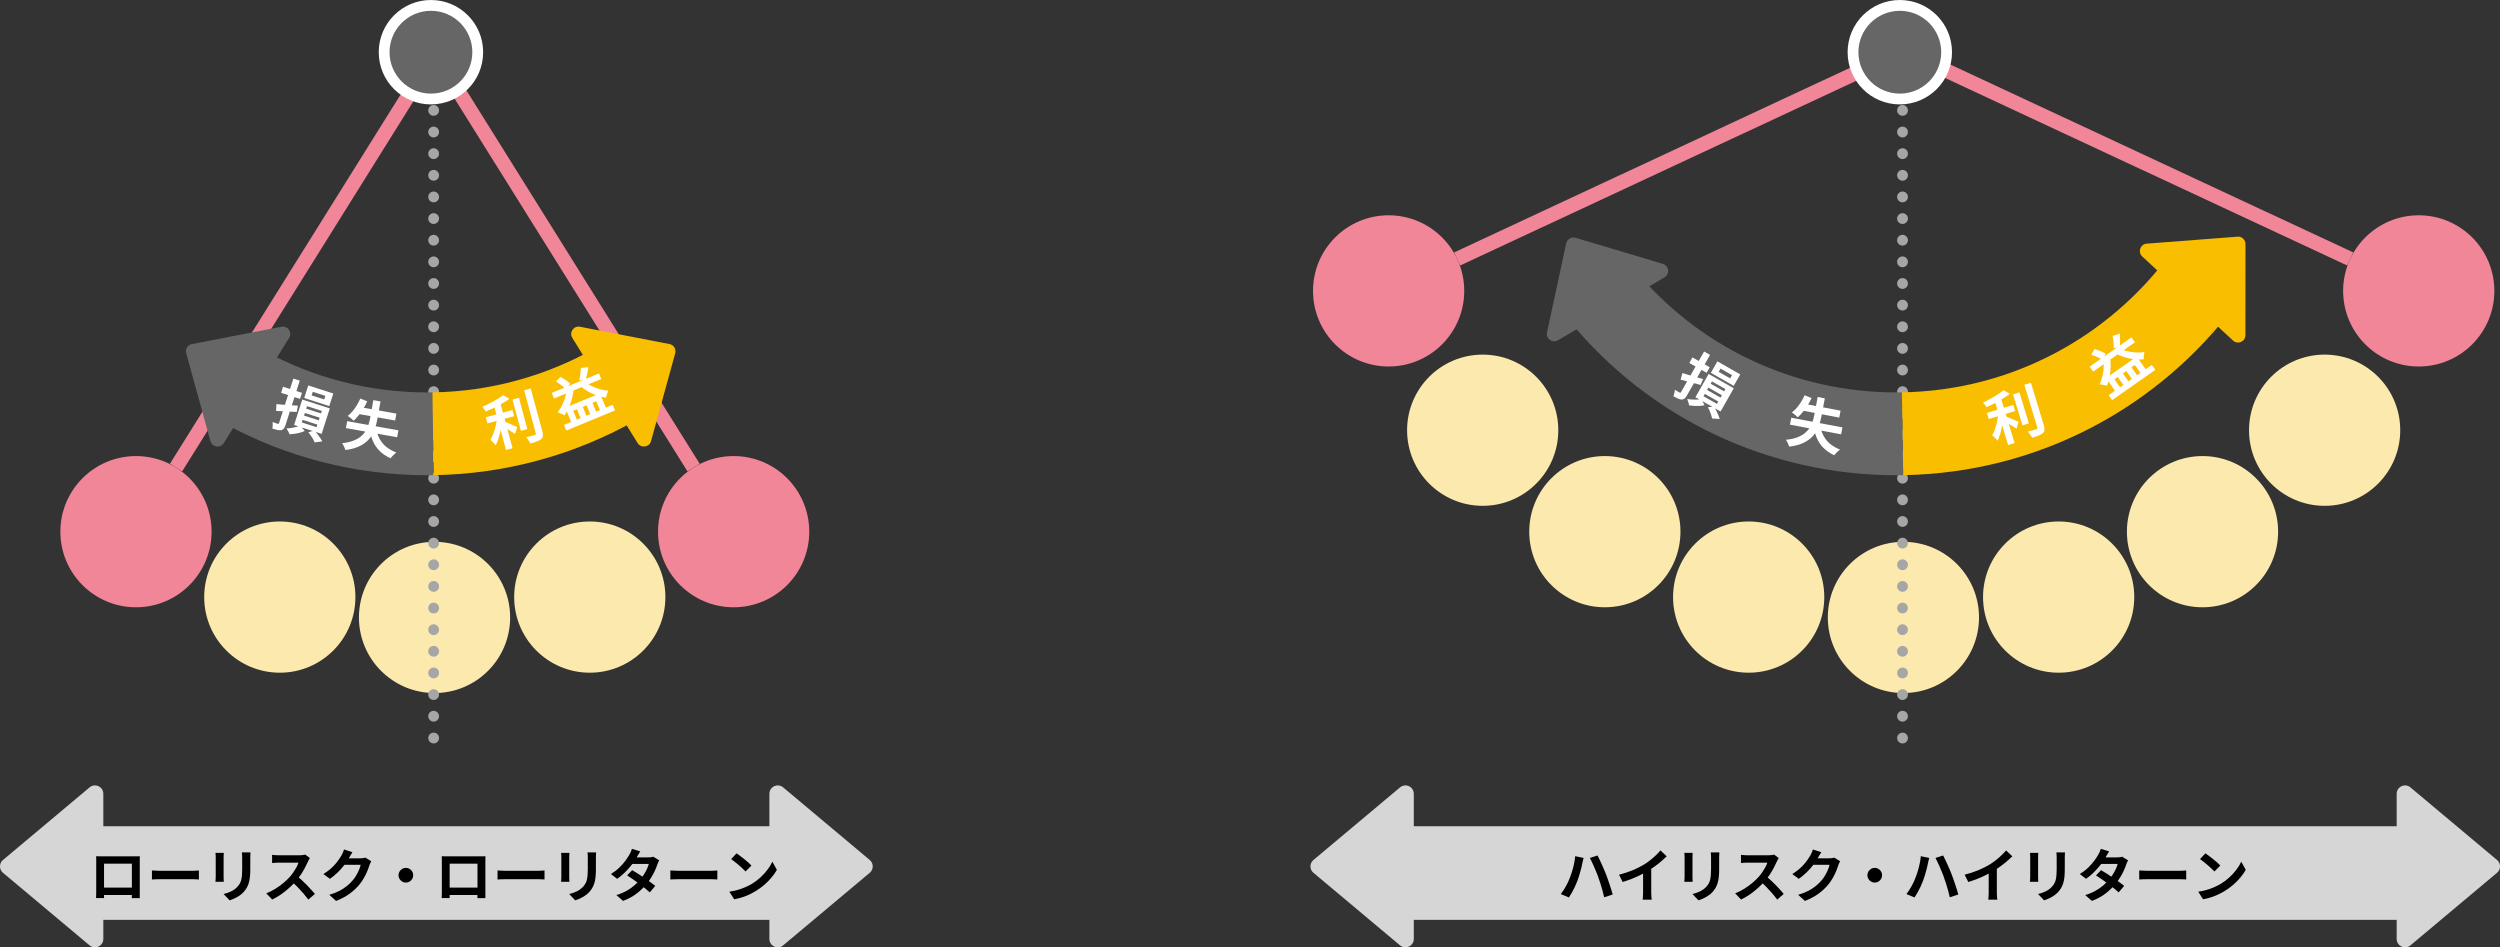 <?xml version="1.0" encoding="UTF-8"?><svg id="_レイヤー_2" xmlns="http://www.w3.org/2000/svg" viewBox="0 0 694.41 263.14"><rect x="0" y="0" width="694.41" height="263.14" fill="#333333" stroke="none"/><defs><style>.cls-1,.cls-2,.cls-3,.cls-4,.cls-5,.cls-6,.cls-7{fill:none;}.cls-1,.cls-3{stroke:#a6a6a6;stroke-linecap:round;stroke-linejoin:round;stroke-width:3px;}.cls-2,.cls-8,.cls-9,.cls-10,.cls-11,.cls-12,.cls-13,.cls-14{stroke-width:0px;}.cls-3{stroke-dasharray:0 0 0 6.01;}.cls-4{stroke:#f18698;stroke-miterlimit:10;stroke-width:4px;}.cls-5{stroke:#fff;stroke-width:6px;}.cls-6{stroke:#fabe00;}.cls-6,.cls-7{stroke-width:23px;}.cls-7{stroke:#666;}.cls-9{fill:#fabe00;}.cls-10{fill:#d6d6d6;}.cls-11{fill:#666;}.cls-12{fill:#fff;}.cls-13{fill:#f18698;}.cls-14{fill:#fce9ae;}</style></defs><g id="_レイヤー_1-2"><path class="cls-10" d="M.83,242.43l24.05,20.16c1.51,1.27,3.82.19,3.82-1.78v-40.32c0-1.98-2.31-3.05-3.82-1.78L.83,238.87c-1.11.93-1.11,2.64,0,3.57Z"/><path class="cls-10" d="M241.58,242.43l-24.05,20.16c-1.51,1.27-3.82.19-3.82-1.78v-40.32c0-1.98,2.31-3.05,3.82-1.78l24.05,20.16c1.11.93,1.11,2.64,0,3.57Z"/><rect class="cls-10" x="16.7" y="229.5" width="205" height="26"/><path class="cls-8" d="M26.75,237.84c.33.01.64.02.94.02.29,0,.55,0,.76,0h8.8c.2,0,.44,0,.73,0,.28,0,.57-.01.86-.02-.01.25-.02.5-.02.78s0,.53,0,.78v7.84c0,.16,0,.36,0,.6,0,.24,0,.48,0,.72s0,.45,0,.62c0,.18,0,.27,0,.28h-2.21s0-.15,0-.39c0-.24.01-.52.02-.86,0-.33,0-.64,0-.93v-7.38h-7.73v8.02c0,.24,0,.47,0,.7,0,.22,0,.41,0,.57v.26h-2.21s0-.11,0-.27.01-.36.02-.59c0-.23.01-.47.02-.72,0-.25,0-.46,0-.66v-8.6c0-.29-.01-.55-.03-.78ZM37.45,246.55v2.05h-9.62v-2.05h9.62Z"/><path class="cls-8" d="M42.2,241.78c.19.01.44.02.74.04.3.02.61.03.94.04.33.01.63.02.9.02h8.59c.37,0,.73-.01,1.06-.04.33-.03.6-.05.82-.06v2.51c-.18-.01-.45-.03-.82-.05s-.71-.03-1.06-.03h-8.59c-.46,0-.93,0-1.41.02-.48.02-.87.03-1.17.06v-2.51Z"/><path class="cls-8" d="M62.16,236.9c-.01.19-.02.38-.03.57-.01.19-.02.41-.02.66v5.41c0,.2,0,.44.02.7.01.27.02.5.03.69h-2.32c.01-.15.03-.36.05-.64s.03-.53.03-.77v-5.39c0-.15,0-.34-.02-.58-.01-.24-.03-.46-.05-.65h2.3ZM69.58,236.77c-.01.22-.02.47-.04.73-.02.26-.02.55-.02.87v3.17c0,.85-.04,1.6-.12,2.24-.08.64-.2,1.2-.36,1.68-.16.48-.35.9-.58,1.27-.23.37-.49.72-.79,1.05-.35.38-.76.73-1.22,1.03s-.92.56-1.38.77c-.46.21-.89.38-1.29.5l-1.68-1.76c.8-.18,1.52-.43,2.17-.76.65-.33,1.21-.74,1.69-1.26.28-.31.5-.62.67-.93.17-.31.3-.65.39-1.03.09-.38.15-.81.19-1.29.04-.48.06-1.03.06-1.65v-3.04c0-.32,0-.61-.02-.87-.02-.26-.04-.5-.07-.73h2.42Z"/><path class="cls-8" d="M86.08,238.34c-.06.1-.16.25-.28.45s-.22.39-.28.56c-.22.5-.5,1.06-.82,1.68-.33.62-.69,1.24-1.1,1.86s-.85,1.21-1.3,1.75c-.6.67-1.26,1.34-1.98,1.99-.72.66-1.48,1.26-2.27,1.81-.79.55-1.61,1.02-2.44,1.42l-1.65-1.73c.86-.33,1.7-.75,2.51-1.25.81-.5,1.56-1.04,2.26-1.63.69-.59,1.29-1.16,1.79-1.71.35-.41.69-.84,1-1.3s.59-.91.84-1.37c.25-.45.43-.87.54-1.26h-5.42c-.22,0-.46,0-.7.02-.25.02-.48.03-.7.05s-.39.03-.5.04v-2.27c.16.01.36.03.59.05.23.02.47.04.71.05.24.01.44.02.6.02h5.65c.35,0,.67-.02.97-.06.29-.04.52-.09.68-.14l1.31.98ZM82.49,243.31c.42.33.86.71,1.33,1.15.47.44.93.89,1.39,1.36s.88.92,1.27,1.35c.39.43.72.81.98,1.13l-1.82,1.58c-.4-.54-.85-1.11-1.35-1.7-.51-.59-1.04-1.17-1.6-1.75-.56-.58-1.13-1.13-1.7-1.66l1.5-1.47Z"/><path class="cls-8" d="M97.9,236.71c-.19.28-.38.58-.56.9-.18.32-.32.57-.42.74-.36.64-.81,1.3-1.34,1.99s-1.13,1.35-1.8,2c-.67.65-1.39,1.23-2.14,1.77l-1.81-1.33c.7-.44,1.33-.89,1.86-1.34s1.01-.91,1.4-1.37c.39-.45.73-.89,1.02-1.31s.53-.8.73-1.13c.13-.2.26-.47.4-.79.14-.33.25-.62.32-.89l2.34.77ZM103.12,239.23c-.09.15-.18.33-.27.54-.1.21-.18.41-.26.62-.14.47-.33,1.01-.58,1.61s-.56,1.23-.93,1.87c-.37.65-.79,1.27-1.27,1.86-.77.92-1.66,1.75-2.68,2.5-1.02.75-2.28,1.42-3.78,2.02l-1.89-1.7c1.09-.32,2.03-.69,2.82-1.1.79-.42,1.48-.86,2.06-1.34.59-.47,1.11-.98,1.57-1.51.37-.42.71-.89,1.02-1.42.31-.53.58-1.05.8-1.58.22-.52.37-.98.45-1.38h-5.39l.74-1.81h4.58c.25,0,.49-.02.74-.05.25-.03.47-.08.65-.14l1.63,1.01Z"/><path class="cls-8" d="M112.73,241.06c.38,0,.73.09,1.03.28.3.19.55.43.74.74.19.3.28.65.28,1.03s-.09.71-.28,1.02c-.19.31-.43.56-.74.74-.3.19-.65.28-1.03.28s-.71-.09-1.02-.28c-.31-.19-.56-.43-.74-.74-.19-.31-.28-.65-.28-1.02s.09-.73.28-1.03c.19-.3.43-.55.74-.74.31-.19.65-.28,1.02-.28Z"/><path class="cls-8" d="M122.75,237.84c.33.01.64.02.94.02.29,0,.55,0,.76,0h8.8c.2,0,.44,0,.73,0,.28,0,.57-.01.86-.02-.01.25-.02.5-.02.78s0,.53,0,.78v7.84c0,.16,0,.36,0,.6,0,.24,0,.48,0,.72s0,.45,0,.62c0,.18,0,.27,0,.28h-2.21s0-.15,0-.39c0-.24.01-.52.02-.86,0-.33,0-.64,0-.93v-7.38h-7.73v8.02c0,.24,0,.47,0,.7,0,.22,0,.41,0,.57v.26h-2.21s0-.11,0-.27.01-.36.02-.59c0-.23.01-.47.02-.72,0-.25,0-.46,0-.66v-8.6c0-.29-.01-.55-.03-.78ZM133.45,246.55v2.05h-9.62v-2.05h9.62Z"/><path class="cls-8" d="M138.2,241.78c.19.01.44.02.74.04.3.02.61.03.94.04.33.01.63.02.9.02h8.59c.37,0,.73-.01,1.06-.04.33-.03.6-.05.82-.06v2.51c-.18-.01-.45-.03-.82-.05s-.71-.03-1.06-.03h-8.59c-.46,0-.93,0-1.41.02-.48.02-.87.03-1.17.06v-2.51Z"/><path class="cls-8" d="M158.16,236.9c-.01.19-.02.38-.03.57-.01.19-.02.41-.02.66v5.41c0,.2,0,.44.02.7.01.27.02.5.03.69h-2.32c.01-.15.03-.36.05-.64s.03-.53.03-.77v-5.39c0-.15,0-.34-.02-.58-.01-.24-.03-.46-.05-.65h2.3ZM165.58,236.77c-.01.22-.02.47-.04.73-.02.26-.02.55-.02.87v3.17c0,.85-.04,1.6-.12,2.24-.08.64-.2,1.2-.36,1.68-.16.48-.35.9-.58,1.27-.23.37-.49.72-.79,1.05-.35.38-.76.73-1.22,1.03s-.92.56-1.38.77c-.46.21-.89.38-1.29.5l-1.68-1.76c.8-.18,1.52-.43,2.17-.76.65-.33,1.21-.74,1.69-1.26.28-.31.5-.62.67-.93.17-.31.3-.65.39-1.03.09-.38.15-.81.19-1.29.04-.48.06-1.03.06-1.65v-3.04c0-.32,0-.61-.02-.87-.02-.26-.04-.5-.07-.73h2.42Z"/><path class="cls-8" d="M177.84,236.51c-.19.28-.38.58-.57.9-.19.32-.33.57-.42.74-.36.64-.82,1.32-1.38,2.04s-1.18,1.42-1.86,2.1-1.42,1.29-2.18,1.82l-1.73-1.33c.94-.59,1.74-1.2,2.39-1.85.66-.65,1.2-1.27,1.64-1.87.44-.6.79-1.14,1.06-1.61.13-.19.26-.45.41-.78s.25-.62.33-.89l2.32.72ZM183.12,238.98c-.1.15-.19.33-.29.53-.1.2-.18.41-.24.61-.16.49-.38,1.04-.65,1.64-.27.6-.59,1.22-.97,1.84-.37.62-.8,1.23-1.28,1.83-.76.94-1.67,1.83-2.73,2.67s-2.36,1.56-3.9,2.14l-1.86-1.62c1.12-.34,2.09-.75,2.91-1.22.82-.47,1.53-.97,2.14-1.5.6-.53,1.13-1.07,1.58-1.6.36-.42.71-.88,1.03-1.4.33-.52.61-1.03.85-1.55.24-.52.41-.98.5-1.38h-5.41l.74-1.82h4.54c.26,0,.51-.02.76-.05.25-.03.46-.07.63-.13l1.63,1.01ZM175.6,241.7c.49.28,1.03.61,1.61.98.58.38,1.17.77,1.77,1.18.6.41,1.16.8,1.69,1.18.53.38.97.73,1.34,1.02l-1.52,1.81c-.35-.32-.79-.69-1.3-1.11-.52-.42-1.07-.85-1.67-1.3-.6-.44-1.19-.87-1.77-1.27-.58-.41-1.1-.75-1.56-1.04l1.42-1.46Z"/><path class="cls-8" d="M186.2,241.78c.19.01.44.02.74.04.3.02.61.03.94.04.33.01.63.02.9.02h8.59c.37,0,.73-.01,1.06-.04.33-.03.6-.05.82-.06v2.51c-.18-.01-.45-.03-.82-.05s-.71-.03-1.06-.03h-8.59c-.46,0-.93,0-1.41.02-.48.02-.87.03-1.17.06v-2.51Z"/><path class="cls-8" d="M202.59,247.68c.83-.12,1.62-.28,2.35-.5s1.42-.46,2.05-.74,1.21-.57,1.73-.86c.91-.54,1.74-1.16,2.5-1.86s1.42-1.42,1.98-2.17,1.01-1.49,1.34-2.2l1.25,2.26c-.41.71-.9,1.43-1.5,2.14-.59.71-1.26,1.39-2.01,2.04s-1.55,1.22-2.42,1.74c-.54.33-1.13.64-1.76.94s-1.29.55-1.99.78c-.7.23-1.43.41-2.18.54l-1.34-2.11ZM204.59,237.03c.28.19.6.43.98.7.37.28.76.58,1.16.9.4.33.78.64,1.13.95.35.31.64.59.86.83l-1.63,1.66c-.2-.22-.47-.49-.8-.8-.33-.31-.69-.63-1.07-.96s-.76-.65-1.14-.94c-.37-.3-.7-.55-.99-.75l1.5-1.6Z"/><path class="cls-10" d="M364.83,242.43l24.05,20.16c1.51,1.27,3.82.19,3.82-1.78v-40.32c0-1.98-2.31-3.05-3.82-1.78l-24.05,20.16c-1.11.93-1.11,2.64,0,3.57Z"/><path class="cls-10" d="M693.58,242.43l-24.05,20.16c-1.51,1.27-3.82.19-3.82-1.78v-40.32c0-1.98,2.31-3.05,3.82-1.78l24.05,20.16c1.11.93,1.11,2.64,0,3.57Z"/><rect class="cls-10" x="386.7" y="229.5" width="289" height="26"/><path class="cls-8" d="M436.01,243.91c.18-.45.35-.92.52-1.42.17-.5.31-1.01.45-1.53.13-.52.25-1.05.34-1.58.1-.53.17-1.05.21-1.56l2.34.48c-.04.16-.09.34-.14.54s-.1.4-.14.59c-.04.19-.08.35-.1.46-.05.29-.13.63-.22,1.02s-.21.81-.33,1.25c-.12.44-.25.88-.39,1.32-.14.44-.28.85-.42,1.22-.19.52-.42,1.06-.68,1.61-.26.55-.54,1.08-.82,1.59-.29.51-.57.97-.85,1.38l-2.24-.94c.5-.66.97-1.39,1.42-2.19.44-.8.8-1.55,1.06-2.26ZM443.92,243.57c-.15-.42-.32-.86-.52-1.34s-.4-.96-.62-1.45c-.21-.48-.42-.94-.62-1.37-.2-.43-.39-.79-.56-1.1l2.13-.69c.16.31.35.68.56,1.12.21.44.43.9.65,1.39.22.49.43.97.63,1.45.2.47.38.9.53,1.29.14.36.29.78.46,1.26s.34.97.51,1.49c.17.52.33,1.02.49,1.51s.29.93.39,1.33l-2.37.77c-.14-.63-.3-1.27-.48-1.92-.18-.65-.37-1.29-.57-1.92-.2-.63-.4-1.23-.62-1.81Z"/><path class="cls-8" d="M449.72,242.96c1.44-.37,2.74-.81,3.91-1.3,1.17-.5,2.19-1.02,3.08-1.56.55-.34,1.11-.73,1.67-1.18.56-.44,1.09-.9,1.58-1.37s.91-.92,1.26-1.34l1.73,1.65c-.49.48-1.03.97-1.61,1.46-.58.49-1.19.96-1.82,1.41-.63.45-1.25.86-1.87,1.23-.61.35-1.29.71-2.04,1.09-.75.37-1.54.73-2.38,1.06s-1.67.62-2.51.88l-1.01-2.02ZM456.38,241.12l2.27-.53v7.2c0,.23,0,.49.02.77,0,.28.03.54.05.78.02.24.05.42.08.55h-2.53c.02-.13.04-.31.06-.55.02-.24.03-.5.04-.78s.02-.53.02-.77v-6.67Z"/><path class="cls-8" d="M470.16,236.9c-.01.19-.02.38-.03.57-.01.19-.02.41-.02.66v5.41c0,.2,0,.44.02.7,0,.27.02.5.03.69h-2.32c0-.15.03-.36.05-.64s.03-.53.03-.77v-5.39c0-.15,0-.34-.02-.58-.01-.24-.03-.46-.05-.65h2.3ZM477.58,236.77c-.01.22-.02.47-.04.73-.02.26-.02.55-.02.87v3.17c0,.85-.04,1.6-.12,2.24-.08.64-.2,1.2-.36,1.68-.16.48-.36.9-.58,1.27-.23.37-.49.72-.79,1.05-.35.38-.76.73-1.22,1.03-.46.3-.92.56-1.38.77s-.89.38-1.29.5l-1.68-1.76c.8-.18,1.52-.43,2.17-.76.65-.33,1.21-.74,1.69-1.26.28-.31.5-.62.67-.93.17-.31.3-.65.39-1.03s.15-.81.19-1.29c.04-.48.06-1.03.06-1.65v-3.04c0-.32,0-.61-.02-.87-.02-.26-.04-.5-.07-.73h2.42Z"/><path class="cls-8" d="M494.08,238.34c-.06.1-.16.25-.28.45-.12.2-.22.39-.28.56-.22.5-.5,1.06-.82,1.68-.33.62-.69,1.24-1.1,1.86-.41.62-.85,1.21-1.3,1.75-.6.67-1.26,1.34-1.98,1.99-.72.66-1.48,1.26-2.27,1.81-.79.55-1.61,1.02-2.44,1.42l-1.65-1.73c.86-.33,1.7-.75,2.51-1.25.81-.5,1.56-1.04,2.26-1.63.69-.59,1.29-1.16,1.79-1.71.35-.41.69-.84,1-1.3s.59-.91.84-1.37c.25-.45.43-.87.54-1.26h-5.42c-.22,0-.46,0-.7.02s-.48.03-.7.05-.39.03-.5.04v-2.27c.16.01.36.03.59.05.24.02.47.04.71.05.24.01.44.02.6.02h5.65c.35,0,.67-.02.97-.06.29-.04.52-.09.68-.14l1.31.98ZM490.49,243.31c.42.33.86.71,1.33,1.15.47.44.93.89,1.39,1.36.46.47.88.92,1.27,1.35.39.43.72.81.98,1.13l-1.82,1.58c-.39-.54-.85-1.11-1.35-1.7-.51-.59-1.04-1.17-1.6-1.75-.56-.58-1.13-1.13-1.7-1.66l1.5-1.47Z"/><path class="cls-8" d="M505.9,236.71c-.19.28-.38.58-.56.9-.18.32-.32.57-.42.74-.36.64-.81,1.3-1.34,1.99-.53.69-1.13,1.35-1.8,2-.67.65-1.39,1.23-2.14,1.77l-1.81-1.33c.7-.44,1.33-.89,1.86-1.34.54-.46,1.01-.91,1.4-1.37.39-.45.73-.89,1.02-1.31.28-.42.53-.8.73-1.13.13-.2.26-.47.4-.79.14-.33.25-.62.32-.89l2.34.77ZM511.12,239.23c-.08.15-.18.33-.27.54s-.18.41-.26.62c-.14.47-.33,1.01-.58,1.61-.25.6-.56,1.23-.93,1.87-.37.65-.79,1.27-1.27,1.86-.77.92-1.66,1.75-2.68,2.5-1.02.75-2.28,1.42-3.78,2.02l-1.89-1.7c1.09-.32,2.03-.69,2.82-1.1s1.48-.86,2.06-1.34c.59-.47,1.11-.98,1.57-1.51.37-.42.71-.89,1.02-1.42.31-.53.58-1.05.8-1.58.22-.52.37-.98.45-1.38h-5.39l.74-1.81h4.58c.25,0,.49-.02.74-.05.25-.03.47-.08.65-.14l1.63,1.01Z"/><path class="cls-8" d="M520.73,241.06c.38,0,.73.09,1.03.28.3.19.55.43.74.74.19.3.28.65.28,1.03s-.09.71-.28,1.02c-.19.31-.43.56-.74.74s-.65.28-1.03.28-.71-.09-1.02-.28c-.31-.19-.56-.43-.74-.74-.19-.31-.28-.65-.28-1.02s.09-.73.28-1.03c.19-.3.43-.55.74-.74.31-.19.65-.28,1.02-.28Z"/><path class="cls-8" d="M532.01,243.91c.18-.45.35-.92.52-1.42.17-.5.31-1.01.45-1.53.13-.52.25-1.05.34-1.58.1-.53.17-1.05.21-1.56l2.34.48c-.04.16-.09.34-.14.54s-.1.4-.14.59c-.04.19-.08.35-.1.46-.05.29-.13.63-.22,1.02s-.21.81-.33,1.25c-.12.44-.25.88-.39,1.32-.14.44-.28.85-.42,1.22-.19.52-.42,1.06-.68,1.61-.26.55-.54,1.08-.82,1.59-.29.51-.57.97-.85,1.38l-2.24-.94c.5-.66.97-1.39,1.42-2.19.44-.8.8-1.55,1.06-2.26ZM539.92,243.57c-.15-.42-.32-.86-.52-1.34s-.4-.96-.62-1.45c-.21-.48-.42-.94-.62-1.37-.2-.43-.39-.79-.56-1.1l2.13-.69c.16.31.35.68.56,1.12.21.44.43.9.65,1.39.22.49.43.97.63,1.45.2.47.38.9.53,1.29.14.36.29.78.46,1.26s.34.97.51,1.49c.17.52.33,1.02.49,1.51s.29.93.39,1.33l-2.37.77c-.14-.63-.3-1.27-.48-1.92-.18-.65-.37-1.29-.57-1.92-.2-.63-.4-1.23-.62-1.81Z"/><path class="cls-8" d="M545.72,242.96c1.44-.37,2.74-.81,3.91-1.3,1.17-.5,2.19-1.02,3.08-1.56.55-.34,1.11-.73,1.67-1.18.56-.44,1.09-.9,1.58-1.37s.91-.92,1.26-1.34l1.73,1.65c-.49.48-1.03.97-1.61,1.46-.58.49-1.19.96-1.82,1.41-.63.45-1.25.86-1.87,1.23-.61.35-1.29.71-2.04,1.09-.75.37-1.54.73-2.38,1.06s-1.67.62-2.51.88l-1.01-2.02ZM552.38,241.12l2.27-.53v7.2c0,.23,0,.49.02.77,0,.28.03.54.05.78.02.24.05.42.08.55h-2.53c.02-.13.04-.31.06-.55.02-.24.03-.5.04-.78s.02-.53.02-.77v-6.67Z"/><path class="cls-8" d="M566.16,236.9c-.01.19-.02.38-.03.57-.01.19-.02.41-.02.66v5.41c0,.2,0,.44.02.7,0,.27.02.5.03.69h-2.32c0-.15.03-.36.05-.64s.03-.53.03-.77v-5.39c0-.15,0-.34-.02-.58-.01-.24-.03-.46-.05-.65h2.3ZM573.58,236.77c-.01.22-.02.47-.04.73-.02.26-.02.55-.02.87v3.17c0,.85-.04,1.6-.12,2.24-.08.64-.2,1.2-.36,1.68-.16.48-.36.9-.58,1.27-.23.37-.49.72-.79,1.05-.35.38-.76.73-1.22,1.03-.46.3-.92.56-1.38.77s-.89.38-1.29.5l-1.68-1.76c.8-.18,1.52-.43,2.17-.76.65-.33,1.21-.74,1.69-1.26.28-.31.5-.62.67-.93.17-.31.3-.65.39-1.03s.15-.81.19-1.29c.04-.48.06-1.03.06-1.65v-3.04c0-.32,0-.61-.02-.87-.02-.26-.04-.5-.07-.73h2.42Z"/><path class="cls-8" d="M585.84,236.51c-.19.28-.38.58-.57.9-.19.32-.33.57-.42.74-.36.64-.82,1.32-1.38,2.04s-1.18,1.42-1.86,2.1c-.69.68-1.42,1.29-2.18,1.82l-1.73-1.33c.94-.59,1.74-1.2,2.39-1.85.66-.65,1.2-1.27,1.64-1.87.44-.6.79-1.14,1.06-1.61.13-.19.26-.45.41-.78.14-.33.25-.62.33-.89l2.32.72ZM591.12,238.98c-.1.15-.19.33-.29.53-.1.2-.18.41-.24.61-.16.49-.38,1.04-.65,1.64-.27.6-.59,1.22-.97,1.84s-.8,1.23-1.28,1.83c-.76.94-1.67,1.83-2.73,2.67s-2.36,1.56-3.9,2.14l-1.86-1.62c1.12-.34,2.09-.75,2.91-1.22.82-.47,1.53-.97,2.14-1.5.6-.53,1.13-1.07,1.58-1.6.36-.42.71-.88,1.03-1.4.33-.52.61-1.03.85-1.55.24-.52.41-.98.5-1.38h-5.41l.74-1.82h4.54c.26,0,.51-.02.76-.05.25-.03.46-.07.63-.13l1.63,1.01ZM583.6,241.7c.49.28,1.03.61,1.61.98.58.38,1.17.77,1.77,1.18.6.41,1.16.8,1.69,1.18.53.38.97.73,1.34,1.02l-1.52,1.81c-.35-.32-.79-.69-1.3-1.11-.52-.42-1.08-.85-1.67-1.3-.6-.44-1.19-.87-1.77-1.27-.58-.41-1.1-.75-1.56-1.04l1.42-1.46Z"/><path class="cls-8" d="M594.2,241.78c.19.01.44.02.74.04.3.02.61.03.94.04.33.01.63.02.9.02h8.59c.37,0,.72-.01,1.06-.04.33-.03.6-.05.82-.06v2.51c-.18-.01-.45-.03-.82-.05-.36-.02-.71-.03-1.06-.03h-8.59c-.46,0-.93,0-1.41.02-.48.02-.87.03-1.17.06v-2.51Z"/><path class="cls-8" d="M610.59,247.68c.83-.12,1.62-.28,2.35-.5.74-.21,1.42-.46,2.05-.74.63-.28,1.21-.57,1.73-.86.91-.54,1.74-1.16,2.5-1.86.76-.69,1.42-1.42,1.98-2.17s1.01-1.49,1.34-2.2l1.25,2.26c-.41.71-.9,1.43-1.5,2.14-.59.71-1.26,1.39-2.01,2.04-.75.65-1.55,1.22-2.42,1.74-.54.33-1.13.64-1.76.94-.63.29-1.29.55-1.99.78-.7.23-1.43.41-2.18.54l-1.34-2.11ZM612.59,237.03c.28.19.6.43.98.7s.76.58,1.16.9c.4.33.78.64,1.13.95.35.31.64.59.86.83l-1.63,1.66c-.2-.22-.47-.49-.8-.8-.33-.31-.69-.63-1.07-.96s-.76-.65-1.14-.94c-.37-.3-.7-.55-.99-.75l1.5-1.6Z"/><circle class="cls-14" cx="528.7" cy="171.5" r="21"/><circle class="cls-14" cx="571.82" cy="165.85" r="21"/><line class="cls-2" x1="566.04" y1="145.66" x2="528.45" y2="14.59"/><circle class="cls-14" cx="611.78" cy="147.68" r="21"/><line class="cls-2" x1="600.65" y1="129.87" x2="528.4" y2="14.23"/><circle class="cls-14" cx="645.7" cy="119.5" r="21"/><line class="cls-2" x1="630.1" y1="105.45" x2="528.77" y2="14.21"/><circle class="cls-13" cx="671.84" cy="80.8" r="21"/><line class="cls-4" x1="652.81" y1="71.93" x2="529.23" y2="14.3"/><circle class="cls-14" cx="485.72" cy="165.85" r="21"/><line class="cls-2" x1="491.51" y1="145.66" x2="529.1" y2="14.59"/><circle class="cls-14" cx="445.77" cy="147.68" r="21"/><line class="cls-2" x1="456.9" y1="129.87" x2="529.15" y2="14.23"/><circle class="cls-14" cx="411.84" cy="119.5" r="21"/><line class="cls-2" x1="427.45" y1="105.45" x2="528.78" y2="14.21"/><circle class="cls-13" cx="385.71" cy="80.8" r="21"/><line class="cls-4" x1="404.74" y1="71.93" x2="528.32" y2="14.3"/><circle class="cls-5" cx="527.7" cy="14.5" r="11.5"/><circle class="cls-11" cx="527.7" cy="14.5" r="11.5"/><line class="cls-1" x1="528.45" y1="30.66" x2="528.45" y2="30.66"/><line class="cls-3" x1="528.45" y1="36.67" x2="528.45" y2="201.99"/><line class="cls-1" x1="528.45" y1="205" x2="528.45" y2="205"/><path class="cls-6" d="M611.9,77.58c-18.99,25.61-49.25,42.35-83.45,42.9"/><path class="cls-11" d="M435.04,67.57l-5.34,24.75c-.38,1.75,1.51,3.11,3.05,2.2l29.6-17.5c1.54-.91,1.26-3.22-.46-3.73l-24.26-7.24c-1.14-.34-2.34.36-2.59,1.53Z"/><path class="cls-9" d="M621.51,65.74l-25.24,1.94c-1.78.14-2.55,2.33-1.24,3.55l25.23,23.37c1.31,1.22,3.44.29,3.44-1.5l.02-25.32c0-1.19-1.02-2.14-2.21-2.05Z"/><circle class="cls-14" cx="120.7" cy="171.5" r="21"/><circle class="cls-14" cx="163.82" cy="165.85" r="21"/><line class="cls-2" x1="158.04" y1="145.66" x2="120.45" y2="14.59"/><circle class="cls-13" cx="203.78" cy="147.68" r="21"/><line class="cls-4" x1="192.65" y1="129.87" x2="120.4" y2="14.23"/><circle class="cls-14" cx="77.72" cy="165.85" r="21"/><line class="cls-2" x1="83.51" y1="145.66" x2="121.1" y2="14.59"/><circle class="cls-13" cx="37.77" cy="147.68" r="21"/><line class="cls-4" x1="48.9" y1="129.87" x2="121.15" y2="14.23"/><circle class="cls-5" cx="119.7" cy="14.5" r="11.5"/><circle class="cls-11" cx="119.7" cy="14.5" r="11.5"/><line class="cls-1" x1="120.45" y1="30.66" x2="120.45" y2="30.66"/><line class="cls-3" x1="120.45" y1="36.67" x2="120.45" y2="201.99"/><line class="cls-1" x1="120.45" y1="205" x2="120.45" y2="205"/><path class="cls-7" d="M120.29,120.49c-.53,0-1.06.01-1.59.01-18.27,0-35.47-4.62-50.48-12.77"/><path class="cls-9" d="M120.46,131.99l-.34-23c16.01-.23,31.76-4.55,45.57-12.48l11.45,19.94c-17.18,9.87-36.79,15.24-56.69,15.53Z"/><path class="cls-9" d="M185.96,95.57l-24.86-4.81c-1.76-.34-3.07,1.57-2.13,3.09l18.14,29.22c.94,1.52,3.24,1.19,3.72-.54l6.72-24.41c.32-1.15-.41-2.33-1.59-2.56Z"/><path class="cls-11" d="M53.32,95.57l24.86-4.81c1.76-.34,3.07,1.57,2.13,3.09l-18.14,29.22c-.94,1.52-3.24,1.19-3.72-.54l-6.72-24.41c-.32-1.15.41-2.33,1.59-2.56Z"/><path class="cls-11" d="M526.7,132c-35.32,0-68.44-15.67-90.87-43l17.78-14.59c18.04,21.98,44.68,34.59,73.09,34.59.52,0,1.04,0,1.56-.01l.37,23c-.64.01-1.29.02-1.93.02Z"/><path class="cls-12" d="M81.46,105.15l1.8.58-3.96,12.34c-.14.45-.3.78-.48.99-.17.21-.42.35-.73.42-.3.05-.64.04-1.03-.04s-.85-.21-1.39-.38c.04-.24.07-.54.08-.9,0-.36,0-.67-.04-.94.29.1.57.2.85.3.27.09.46.16.56.19.1.02.19.02.25,0,.06-.03.1-.09.14-.19l3.97-12.35ZM76.78,112.24c.51.05,1.09.1,1.74.16s1.33.1,2.05.15c.72.05,1.44.09,2.17.13l-.32,1.74c-1-.04-2-.09-3-.14-1.01-.05-1.92-.1-2.75-.14l.12-1.89ZM78.62,107.42l5.26,1.69-.54,1.69-5.26-1.69.54-1.69ZM83.42,118.22l1.21,1.51c-.37.16-.79.31-1.27.44-.48.13-.97.24-1.48.31-.51.08-.98.13-1.43.15-.1-.22-.23-.49-.39-.81-.17-.32-.33-.6-.49-.83.45,0,.91-.04,1.39-.12.48-.08.93-.17,1.37-.28.43-.11.8-.24,1.09-.38ZM83.96,110.98l7.65,2.46-2.27,7.07-7.65-2.46,2.27-7.07ZM84.06,116.62l-.23.72,4.1,1.32.23-.72-4.1-1.32ZM84.68,114.71l-.23.72,4.1,1.32.23-.72-4.1-1.32ZM85.62,107.06l6.96,2.24-1.12,3.49-6.96-2.24,1.12-3.49ZM85.29,112.82l-.22.7,4.1,1.32.23-.7-4.1-1.32ZM85.65,120.06l1.69-.5c.29.33.57.67.85,1.04.28.36.54.72.77,1.07.23.35.43.66.57.93l-2.11.28c-.11-.26-.25-.55-.44-.87-.19-.32-.4-.66-.63-1s-.47-.66-.71-.95ZM86.88,108.84l-.32.99,3.5,1.12.32-.99-3.5-1.13Z"/><path class="cls-12" d="M103.71,111.15l1.98.35-.9,5.02c-.13.73-.31,1.47-.53,2.21-.22.74-.54,1.45-.94,2.12-.4.68-.92,1.3-1.57,1.86s-1.44,1.04-2.39,1.44c-.95.4-2.1.68-3.43.84-.05-.17-.12-.37-.22-.61-.1-.24-.22-.47-.34-.7s-.24-.42-.35-.58c1.19-.12,2.21-.35,3.06-.67.85-.33,1.56-.72,2.12-1.18.56-.46,1.02-.97,1.36-1.54.34-.56.61-1.15.8-1.75.19-.61.34-1.21.45-1.82l.89-5.01ZM96.43,116.99l14.24,2.54-.34,1.92-14.24-2.54.34-1.92ZM100.09,110.7l1.92.78c-.33.72-.71,1.41-1.13,2.08-.42.67-.85,1.28-1.3,1.85-.45.56-.9,1.05-1.36,1.45-.12-.13-.28-.28-.48-.45-.2-.17-.41-.34-.62-.5-.21-.16-.39-.29-.55-.38.46-.34.91-.76,1.33-1.27.43-.51.83-1.07,1.2-1.68.37-.61.7-1.24.98-1.88ZM100.13,113.1l9.97,1.78-.34,1.92-10.92-1.95,1.29-1.75ZM104.46,118.83c.21,1.58.76,2.94,1.66,4.1.9,1.16,2.22,2.09,3.96,2.79-.17.11-.36.26-.56.44-.2.18-.39.37-.57.57-.18.2-.34.39-.47.56-1.24-.57-2.26-1.25-3.06-2.06-.8-.8-1.42-1.73-1.87-2.77-.45-1.04-.77-2.22-.95-3.53l1.87-.09Z"/><path class="cls-12" d="M139.76,109.73l1.7,1.07c-.58.43-1.24.86-1.98,1.28-.74.42-1.5.82-2.29,1.2-.79.38-1.56.73-2.31,1.05-.09-.21-.23-.44-.42-.69-.19-.25-.36-.46-.51-.62.53-.24,1.07-.5,1.62-.77s1.08-.54,1.59-.83c.51-.28.99-.57,1.44-.85s.83-.57,1.16-.84ZM134.93,115.9l7.4-2,.46,1.71-7.4,2-.46-1.71ZM138.08,115.91l1.4.22c-.04.63-.11,1.29-.21,1.97s-.22,1.36-.37,2.04c-.15.68-.33,1.32-.53,1.93-.21.61-.44,1.16-.71,1.64-.11-.17-.25-.35-.43-.53-.17-.19-.35-.37-.52-.55-.18-.18-.34-.35-.49-.48.24-.41.47-.87.68-1.38s.4-1.04.56-1.6c.16-.56.3-1.12.4-1.67.1-.56.17-1.08.2-1.58ZM137.05,112.03l1.81-.49,3.5,12.96-1.81.49-3.5-12.96ZM140.06,117.05c.17.06.43.17.76.32.34.15.7.31,1.09.48.39.17.74.33,1.07.48.32.15.55.26.69.32l-.63,1.89c-.22-.17-.5-.36-.82-.57-.32-.21-.66-.42-1.01-.63-.35-.21-.69-.41-1.01-.6-.33-.18-.61-.34-.85-.46l.71-1.24ZM142.35,110.98l1.79-.48,2.34,8.68-1.79.48-2.34-8.68ZM145.58,108.4l1.84-.5,3.23,11.96c.15.55.19.98.14,1.3s-.22.6-.49.84c-.28.23-.67.44-1.17.62-.5.19-1.11.37-1.82.57-.07-.17-.17-.36-.3-.57-.13-.21-.28-.42-.43-.63-.15-.21-.29-.39-.44-.54.51-.12.99-.23,1.45-.35s.76-.2.91-.24c.14-.05.24-.11.29-.19s.06-.18.02-.33l-3.22-11.94Z"/><path class="cls-12" d="M153.25,109.13l13.12-5.4.64,1.55-13.12,5.4-.64-1.55ZM154.43,105.98l1.24-1.31c.33.18.66.38,1,.59.34.22.66.44.96.66.3.22.55.44.76.64l-1.27,1.46c-.2-.21-.45-.43-.75-.68-.3-.24-.62-.49-.96-.73-.34-.24-.66-.45-.98-.64ZM157.37,107.85l1.99-.2c-.05.94-.19,1.87-.42,2.79-.23.91-.53,1.79-.89,2.62-.36.84-.78,1.6-1.25,2.29-.14-.09-.33-.19-.57-.29s-.48-.2-.73-.3-.46-.17-.64-.22c.73-.91,1.32-1.96,1.77-3.13.45-1.18.69-2.36.73-3.56ZM156.66,118.03l13.55-5.58.64,1.55-13.55,5.58-.64-1.55ZM156.99,113.24l9.65-3.97,1.97,4.78-1.64.68-1.35-3.28-1.06.44,1.35,3.28-1.63.67-1.35-3.28-1.06.44,1.35,3.28-1.61.66-1.35-3.28-1.05.43,1.35,3.28-1.58.65-1.97-4.78ZM161.32,102.21l2.13-.22c-.1.63-.22,1.26-.36,1.89-.14.63-.28,1.17-.41,1.63l-1.79.11c.09-.32.16-.69.22-1.1.06-.41.11-.81.15-1.21.04-.4.06-.77.06-1.1ZM162.25,105.86c.57.49,1.23.93,1.97,1.31.74.38,1.53.69,2.35.93.82.24,1.62.38,2.41.41-.08.16-.17.36-.26.6-.09.24-.17.48-.23.71-.07.23-.11.44-.14.63-.85-.1-1.71-.3-2.58-.6-.87-.3-1.72-.69-2.54-1.17s-1.58-1.02-2.29-1.62l1.32-1.2Z"/><path class="cls-12" d="M473.35,97.65l1.64.93-6.42,11.26c-.23.41-.46.7-.67.87-.21.17-.48.26-.8.26-.3-.01-.63-.1-1-.25-.36-.16-.79-.38-1.28-.66.09-.23.18-.52.26-.86.08-.35.13-.66.15-.93.26.16.52.32.77.46.25.15.42.25.51.3.1.04.18.06.24.05.06-.01.12-.07.17-.16l6.42-11.27ZM467.32,103.62c.49.16,1.04.33,1.67.51.62.18,1.29.37,1.98.57.69.19,1.39.38,2.09.58l-.68,1.64c-.97-.24-1.94-.5-2.91-.76-.97-.26-1.86-.5-2.66-.71l.51-1.83ZM472.58,110.84l.87,1.73c-.39.08-.83.14-1.33.17-.5.03-1,.03-1.51,0-.51-.03-.99-.08-1.43-.14-.05-.24-.12-.53-.22-.88s-.2-.65-.31-.91c.44.09.9.15,1.38.17.48.02.95.03,1.4,0,.45-.02.83-.07,1.14-.15ZM470.11,99.28l4.8,2.73-.88,1.54-4.8-2.73.88-1.54ZM474.6,103.87l6.98,3.98-3.67,6.45-6.98-3.98,3.67-6.45ZM473.54,109.41l-.37.65,3.74,2.13.37-.65-3.74-2.13ZM474.54,107.66l-.37.65,3.74,2.13.37-.65-3.74-2.13ZM474.39,113.1l1.76-.14c.21.38.42.78.62,1.19.2.41.38.82.54,1.21s.28.73.37,1.03l-2.12-.16c-.05-.28-.14-.59-.25-.95-.12-.35-.25-.72-.41-1.11-.16-.38-.32-.74-.5-1.08ZM475.52,105.94l-.36.64,3.74,2.13.36-.64-3.74-2.13ZM477.03,100.37l6.35,3.62-1.81,3.18-6.35-3.62,1.81-3.18ZM477.9,102.38l-.51.9,3.2,1.82.51-.9-3.2-1.82Z"/><path class="cls-12" d="M504.89,110.27l1.98.38-.95,5.01c-.14.73-.32,1.47-.56,2.21s-.55,1.44-.96,2.11c-.41.67-.94,1.29-1.59,1.84-.65.56-1.45,1.03-2.41,1.42-.96.39-2.1.66-3.43.81-.04-.17-.12-.38-.22-.61s-.21-.47-.33-.71c-.12-.23-.23-.43-.35-.58,1.19-.11,2.22-.32,3.07-.64.85-.32,1.56-.7,2.13-1.16s1.03-.96,1.38-1.52c.35-.56.62-1.14.82-1.74.2-.6.35-1.21.47-1.82l.95-5ZM497.55,116.03l14.21,2.69-.36,1.92-14.21-2.69.36-1.92ZM501.27,109.78l1.92.8c-.34.72-.73,1.41-1.15,2.07-.42.66-.86,1.27-1.32,1.83-.45.56-.91,1.04-1.38,1.44-.12-.13-.28-.28-.48-.46-.2-.17-.41-.34-.61-.51-.21-.16-.39-.29-.54-.39.46-.34.91-.75,1.35-1.26s.84-1.06,1.22-1.67c.38-.61.71-1.23,1-1.87ZM501.29,112.18l9.95,1.89-.36,1.92-10.89-2.07,1.31-1.74ZM505.55,117.95c.19,1.58.73,2.95,1.61,4.12s2.19,2.11,3.93,2.83c-.17.11-.36.25-.56.43s-.39.37-.58.57c-.18.2-.34.38-.47.55-1.24-.58-2.25-1.28-3.04-2.09-.79-.81-1.4-1.74-1.84-2.79-.44-1.05-.74-2.23-.92-3.54l1.87-.07Z"/><path class="cls-12" d="M556.52,108.37l1.73,1.01c-.57.45-1.21.9-1.94,1.34-.72.44-1.47.86-2.25,1.27-.78.4-1.53.78-2.28,1.12-.1-.21-.24-.43-.44-.68s-.38-.45-.53-.6c.52-.26,1.05-.53,1.59-.82.54-.29,1.06-.58,1.57-.88.51-.3.98-.6,1.41-.9.43-.3.81-.59,1.14-.88ZM551.89,114.69l7.33-2.22.52,1.7-7.33,2.22-.51-1.7ZM555.04,114.6l1.41.18c-.02.63-.07,1.29-.15,1.98-.08.69-.18,1.37-.31,2.05s-.29,1.33-.47,1.95c-.19.62-.41,1.17-.66,1.66-.12-.17-.26-.34-.44-.52-.18-.18-.36-.36-.54-.54-.18-.18-.35-.33-.5-.47.23-.42.44-.88.64-1.4s.37-1.06.51-1.62c.15-.56.26-1.12.35-1.69.09-.56.14-1.09.16-1.58ZM553.89,110.75l1.79-.54,3.89,12.85-1.79.54-3.89-12.85ZM557.05,115.68c.17.06.43.16.77.29.34.14.71.28,1.1.44.39.16.75.31,1.08.45.33.14.56.24.7.3l-.57,1.91c-.23-.17-.51-.35-.83-.54s-.67-.4-1.03-.6-.7-.39-1.03-.56-.62-.32-.87-.43l.67-1.26ZM559.15,109.54l1.78-.54,2.61,8.6-1.78.54-2.61-8.61ZM562.3,106.87l1.82-.55,3.59,11.85c.16.54.22.97.18,1.29-.04.32-.2.6-.47.85-.27.24-.66.46-1.15.66-.5.2-1.1.41-1.8.62-.07-.17-.18-.35-.32-.56-.14-.21-.29-.41-.45-.62-.16-.2-.31-.38-.45-.52.51-.13.98-.26,1.44-.39.45-.13.75-.22.91-.27.14-.05.23-.12.28-.19.05-.08.05-.19,0-.33l-3.59-11.84Z"/><path class="cls-12" d="M580.43,101.84l11.62-8.14.96,1.38-11.62,8.14-.96-1.38ZM580.89,98.51l.93-1.55c.36.1.72.22,1.1.36s.74.28,1.08.44.64.3.88.45l-.92,1.7c-.24-.16-.54-.32-.88-.49-.35-.17-.71-.34-1.09-.5-.38-.16-.75-.3-1.09-.4ZM584.16,99.69l1.9-.63c.16.93.22,1.87.2,2.81-.02.94-.12,1.86-.3,2.76-.17.9-.41,1.73-.72,2.5-.16-.06-.36-.11-.62-.16-.26-.05-.51-.09-.78-.13-.26-.04-.49-.06-.68-.07.51-1.05.86-2.2,1.04-3.45.18-1.25.16-2.46-.06-3.63ZM584.97,105.03l8.54-5.99,2.97,4.23-1.45,1.02-2.04-2.91-.94.66,2.04,2.91-1.44,1.01-2.04-2.91-.94.66,2.04,2.91-1.43,1-2.04-2.91-.93.65,2.04,2.91-1.4.98-2.96-4.23ZM585.7,109.77l12-8.41.96,1.38-12,8.41-.96-1.38ZM586.79,93.32l2.03-.68c.04.64.06,1.27.06,1.92,0,.64-.01,1.2-.04,1.68l-1.72.5c.01-.33,0-.71-.02-1.12-.03-.41-.07-.82-.12-1.22-.05-.4-.12-.76-.19-1.09ZM588.5,96.67c.67.35,1.4.64,2.21.84s1.64.34,2.49.39c.85.05,1.67.01,2.44-.13-.05.18-.09.39-.12.64-.04.25-.06.5-.07.75-.01.24-.01.46,0,.64-.85.09-1.73.08-2.65-.02-.92-.1-1.83-.29-2.73-.58-.91-.29-1.77-.65-2.59-1.08l1.03-1.46Z"/></g></svg>